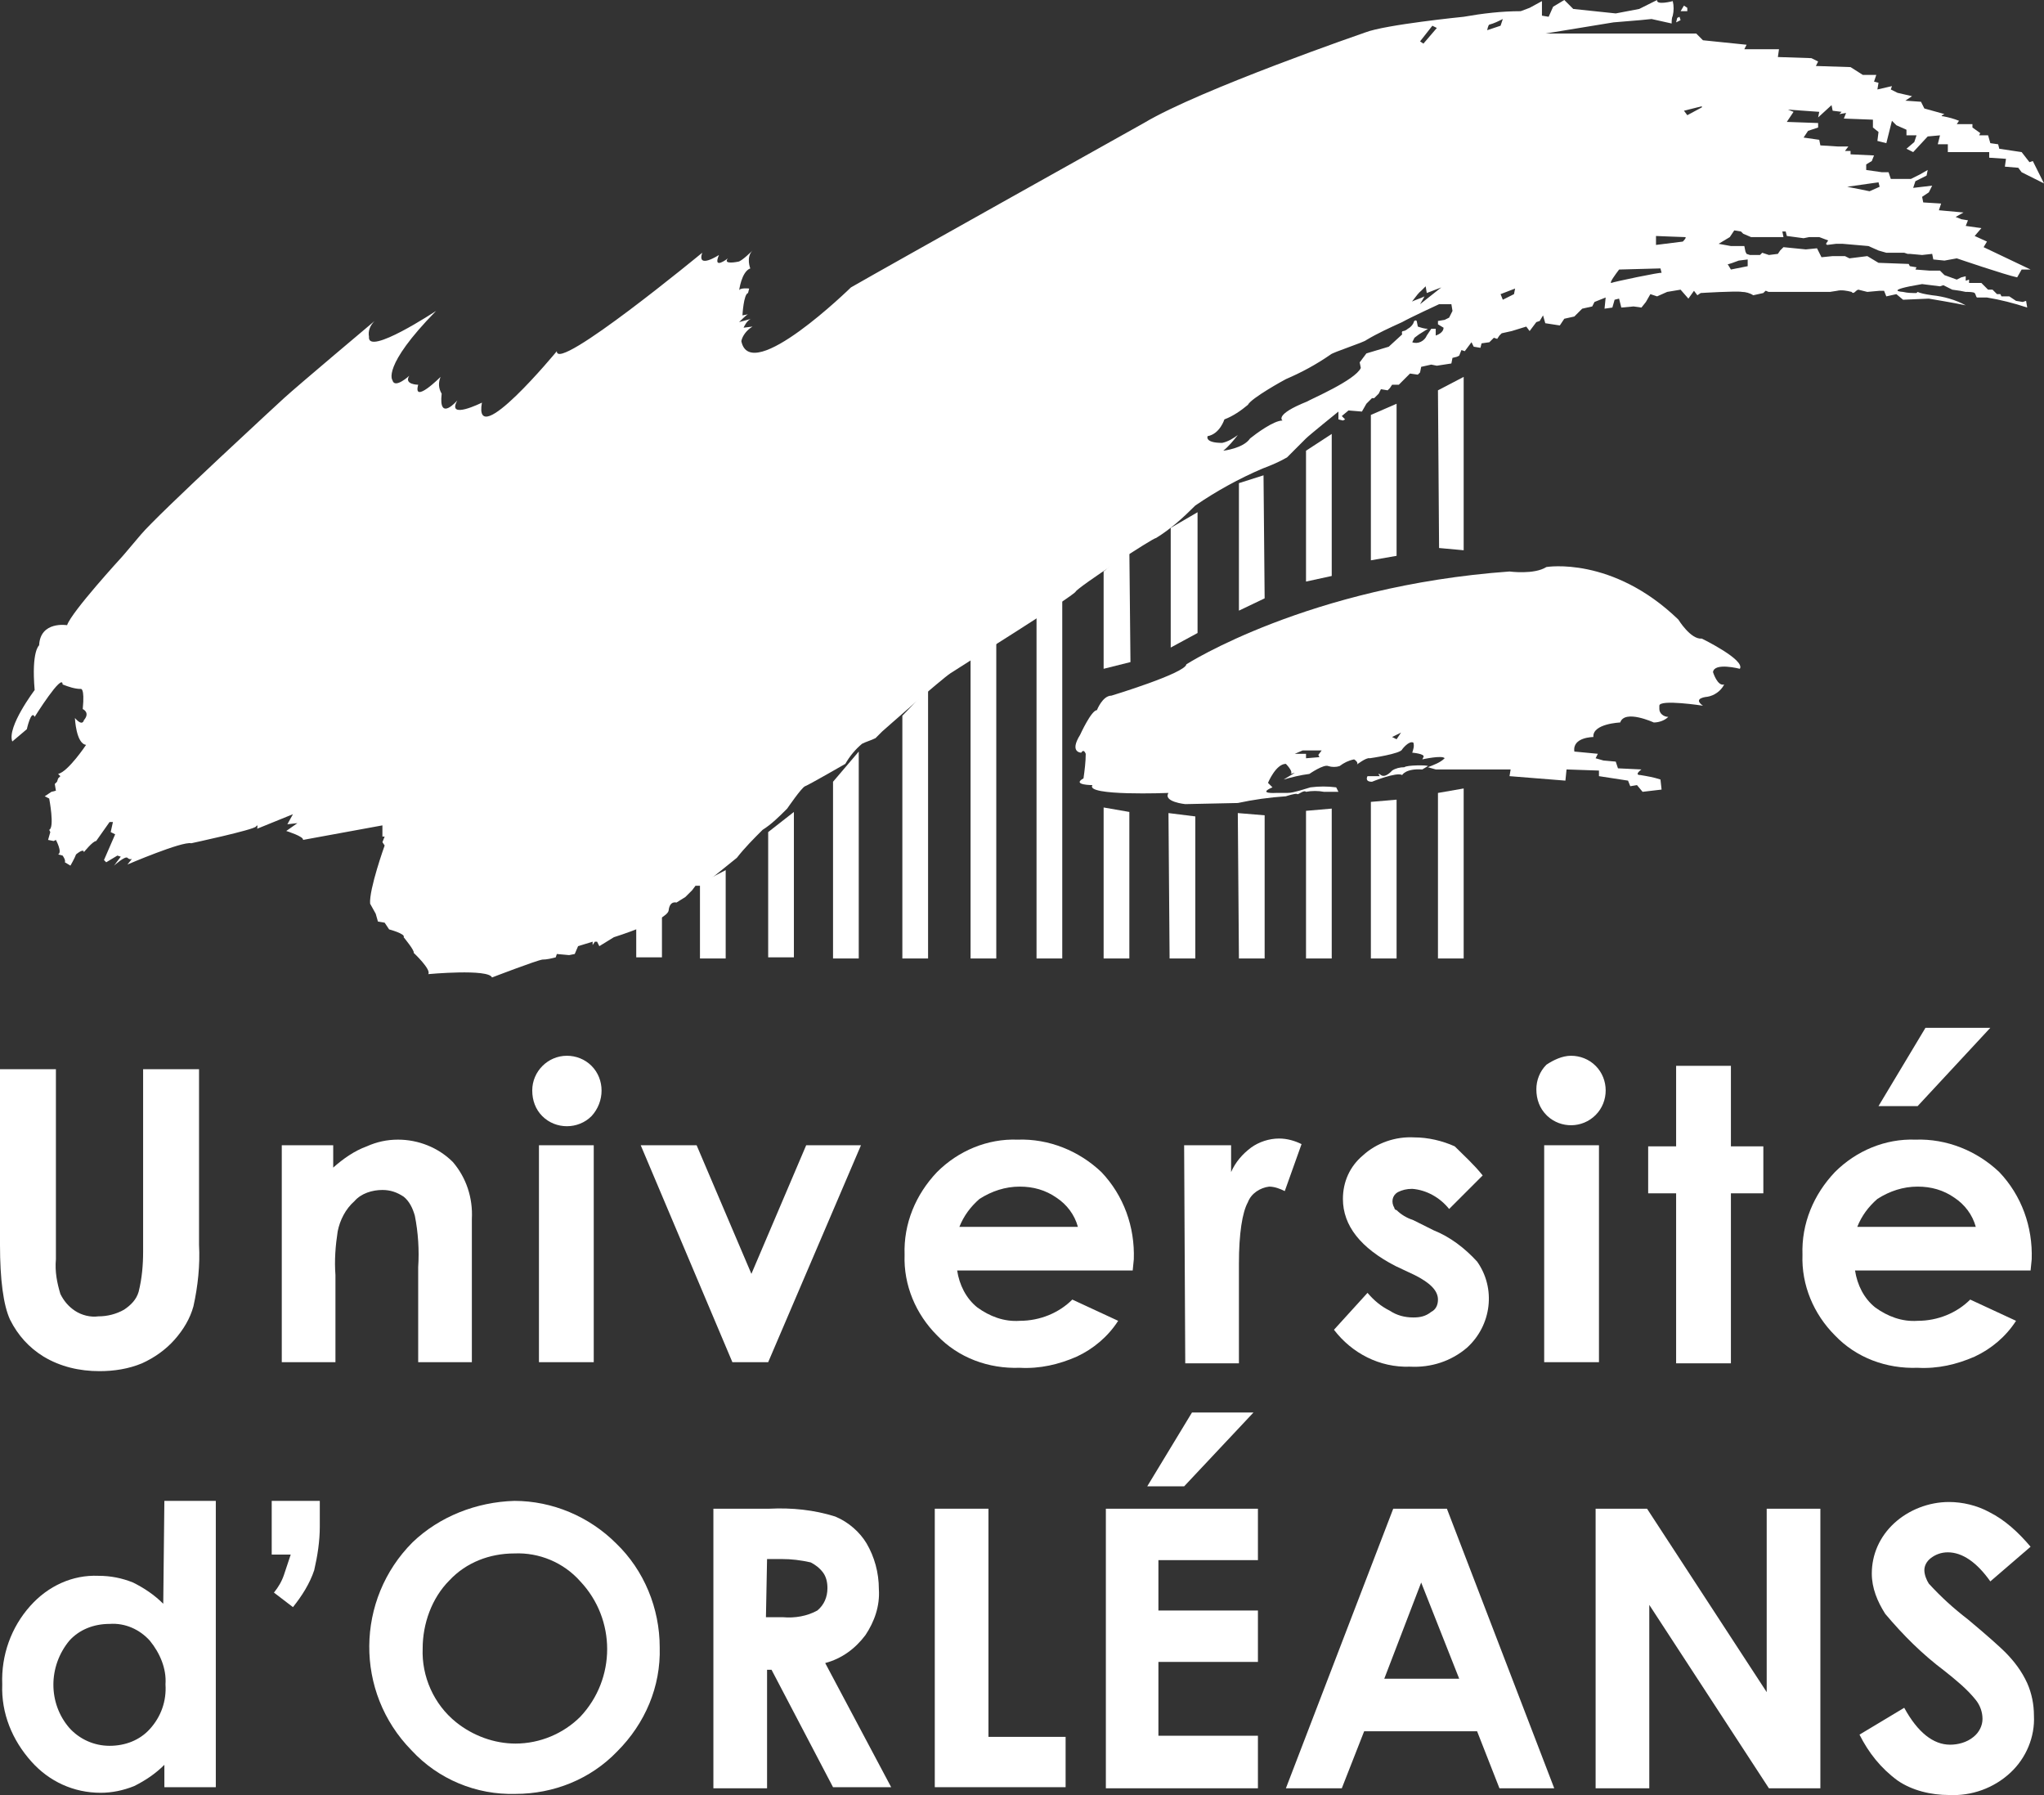 <?xml version="1.0" encoding="utf-8"?>
<!-- Generator: Adobe Illustrator 27.0.1, SVG Export Plug-In . SVG Version: 6.00 Build 0)  -->
<svg version="1.1" id="Calque_1" xmlns="http://www.w3.org/2000/svg" xmlns:xlink="http://www.w3.org/1999/xlink" x="0px" y="0px"
	 viewBox="0 0 182.8 160.5" style="enable-background:new 0 0 182.8 160.5;" xml:space="preserve">
<rect x="0" y="0" width="182.8" height="160.5" fill="#333333" stroke="none"/>
<style type="text/css">
	.st0{fill:#FFFFFF;}
</style>
<g id="Calque_2_00000178177741162001479280000002517269328816175537_">
	<g id="autre_police_CG_bold">
		<g id="logo_UO">
			<path class="st0" d="M155.6,59.8c0.5-0.8-3.4-2.7-3.4-2.7c-1,0.1-2.1-1.7-2.1-1.7c-5.9-5.7-11.8-4.7-11.8-4.7
				c-1.1,0.7-3.3,0.4-3.3,0.4c-18,1.3-28.9,8.3-28.9,8.3c-0.1,0.8-6.7,2.8-6.7,2.8c-0.8,0-1.3,1.3-1.3,1.3c-0.5,0-1.5,2.2-1.5,2.2
				c-1,1.6,0.1,1.6,0.1,1.6s0.2-0.4,0.4,0.1c0,0.7-0.1,1.5-0.2,2.2c-1.1,0.6,0.8,0.6,0.8,0.6c-0.7,1,6.8,0.7,6.8,0.7
				c-0.5,0.8,1.5,1,1.5,1l4.7-0.1c1.4-0.3,2.8-0.5,4.3-0.6c0,0,0.9-0.3,1-0.2s0.6-0.4,0.8-0.2c0.5-0.1,1.1-0.1,1.6,0h1.3l-0.2-0.4
				c-0.8-0.1-1.5-0.1-2.3,0c-0.3,0.1-0.7,0.2-1,0.3c-0.4,0.1-0.7,0.2-1.1,0.2h-0.6h-0.4c0,0-1.7,0.1-0.3-0.5l-0.4-0.4
				c0,0,0.7-1.7,1.6-1.7c0.2,0.2,0.7,0.8,0.4,0.9l0.4-0.1l-1,0.6c0.7-0.2,1.5-0.4,2.3-0.5c0,0,1.3-0.9,1.7-0.7c0.3,0.1,0.7,0.1,1,0
				c0.4-0.3,0.8-0.5,1.3-0.6c0,0,0.5,0.3,0.2,0.5c0,0,0.9-0.7,1.2-0.6c0,0,2.8-0.4,2.9-0.8c0,0,0.6-0.8,1-0.6c0.1,0.3,0,0.6-0.1,0.9
				c0,0,1.2,0.1,1,0.4l-0.1,0.2c0,0,1.8-0.4,2-0.1c-0.4,0.4-1,0.6-1.5,0.8l0.7,0.2h6.7l-0.1,0.6l5,0.4l0.1-1l2.9,0.1v0.5l2.6,0.4
				l0.2,0.5l0.6-0.1l0.5,0.6l1.7-0.2l-0.1-0.9c-0.6-0.2-1.2-0.3-1.8-0.4c-0.6,0,0.1-0.5,0.1-0.5l-2.1-0.1l-0.2-0.6l-1.1-0.1
				l-0.7-0.2l0.2-0.4l-2.1-0.2c-0.2-1.3,1.7-1.3,1.7-1.3c-0.1-1.2,2.4-1.3,2.4-1.3c0.4-1.2,3,0,3,0c0.5,0,1-0.2,1.3-0.5
				c-0.4,0-0.8-0.3-0.8-0.7c0-0.1,0-0.2,0-0.3c0-0.6,3.9,0,3.9,0c-1-0.7,0.4-0.8,0.4-0.8c0.6-0.1,1.2-0.5,1.5-1.1
				c-0.6,0.2-1-1.1-1-1.1C153.3,59.2,155.6,59.8,155.6,59.8z M118,67.7l-1.2,0.1v-0.4h-1l0.7-0.3h1.7l-0.3,0.4L118,67.7z
				 M124.9,66.1l-0.4-0.2l0.8-0.4L124.9,66.1z"/>
			<path class="st0" d="M125.6,68.6c-0.4,0-0.8,0.1-1.1,0.3c0,0-0.6,0.7-1,0.4s-0.1,0.1-0.1,0.1h-1.1c0,0-0.3,0.5,0.4,0.5
				c0,0,2.2-0.9,2.7-0.6c0,0,0.3-0.6,1.8-0.5l0.5-0.3C127.7,68.4,125.8,68.4,125.6,68.6z"/>
			<polygon class="st0" points="130.9,49.2 130.9,33.7 128.6,34.9 128.7,49 			"/>
			<polygon class="st0" points="130.9,70.5 130.9,85.7 128.6,85.7 128.6,70.9 			"/>
			<polygon class="st0" points="122.6,50.1 122.6,37.1 124.9,36.1 124.9,49.7 			"/>
			<polygon class="st0" points="124.9,71.5 124.9,85.7 122.6,85.7 122.6,71.7 			"/>
			<polygon class="st0" points="119.1,72.3 119.1,85.7 116.8,85.7 116.8,72.5 			"/>
			<polygon class="st0" points="116.8,52 116.8,40.3 119.1,38.8 119.1,51.5 			"/>
			<polygon class="st0" points="113.1,85.7 110.8,85.7 110.7,72.7 113.1,72.9 			"/>
			<polyline class="st0" points="110.8,43.2 110.8,54.6 113.1,53.5 113,42.5 110.8,43.2 			"/>
			<polygon class="st0" points="104.5,72.7 104.6,85.7 106.9,85.7 106.9,73 			"/>
			<polygon class="st0" points="98.7,72.2 98.7,85.7 101,85.7 101,72.6 			"/>
			<polyline class="st0" points="98.7,59.8 98.7,51.1 98.7,59.8 101.1,59.2 101,49.1 98.7,51.1 			"/>
			<polyline class="st0" points="92.7,54.8 92.7,85.7 95,85.7 95,53.4 			"/>
			<polyline class="st0" points="86.8,59 86.8,85.7 89.1,85.7 89.1,57.1 			"/>
			<polyline class="st0" points="80.7,64 80.7,85.7 83,85.7 83,61.6 			"/>
			<polyline class="st0" points="74.5,69.9 74.5,85.7 76.8,85.7 76.8,67.2 			"/>
			<polyline class="st0" points="68.7,74.4 68.7,85.6 71,85.6 71,72.6 			"/>
			<polyline class="st0" points="62.6,79 62.6,85.7 64.9,85.7 64.9,77.8 			"/>
			<polyline class="st0" points="56.9,82.5 56.9,85.6 59.2,85.6 59.2,81.3 			"/>
			<polyline class="st0" points="104.7,57.9 107.1,56.6 107.1,45.8 104.7,47.2 104.7,57.5 			"/>
			<path class="st0" d="M163.4,21.9l0.8-0.1h0.6l2.3,0.2l0.9,0.4l0.7,0.2l1,0l0.6,0l0.3,0.1l0.2,0l1.1,0.1l0.9-0.1l0.1,0.5l1,0.1
				l1.1-0.2c0,0,4.4,1.5,5.4,1.7l0.4-0.7h0.8l-4.2-2l0.3-0.5l-1.1-0.5l0.6-0.7l-1.4-0.2l0.2-0.5l-0.6-0.1l-0.5-0.2l0.7-0.4l-2.2-0.2
				l0.2-0.6l-1.6-0.1l-0.1-0.5l0.6-0.4l0.3-0.6l-1.7,0.2l0.2-0.6l1-0.5l0.1-0.5l-0.7,0.4l-0.8,0.4h-1.8l-0.2-0.6h-0.6l-1.4-0.2v-0.5
				l0.5-0.3l0.2-0.5l-2.1-0.1v-0.3H165l0.3-0.4h-0.9l-1.6-0.1l-0.1-0.5l-1.4-0.2l0.4-0.6l0.9-0.3v-0.4l-2.8-0.1l0.6-0.9l-0.5-0.2
				l2.8,0.2l-0.1,0.5l1.2-1.1l0.1,0.5l0.8,0.1l-0.2,0.2l0.6-0.1l-0.2,0.5l2.6,0.1v0.7l0.5,0.4l-0.1,0.8l0.8,0.2l0.5-2l0.4,0.4
				l0.9,0.4v0.5h0.9l-0.2,0.6l-0.7,0.6l0.6,0.3l1.3-1.4l1.1-0.1l-0.2,0.8h0.9v0.7h3.7v0.5l1.5,0.1l-0.1,0.7l1.2,0.1l0.3,0.4l2,1
				l-0.7-1.4l-0.3-0.6l-0.3,0.1l-0.7-0.9l-2-0.3l-0.1-0.4l-0.7-0.1l-0.2-0.7H177l0.1-0.2l-0.7-0.5v-0.3h-1.4l0.2-0.3
				c-0.5-0.2-0.9-0.3-1.4-0.4c-0.4,0,0.1-0.2,0.1-0.2l-1.8-0.5l-0.3-0.6l-1.4-0.1l0.6-0.4l-1.3-0.3l-0.4-0.2l-0.2-0.1l0.1-0.3
				L167.9,8l0.1-0.6l-0.4-0.1l0.2-0.6h-1.2L165.5,6l-3.1-0.1l0.2-0.4L162,5.2l-3-0.1l0.1-0.7H156l0.2-0.4l-3.9-0.4L151.7,3h-13.5
				l6.1-1l2.4-0.2l1-0.1l1.8,0.4c0-0.2,0-0.5,0.1-0.7c0.1-0.4,0.1-0.9,0-1.3c0,0-1.5,0.4-1.4-0.1l-1.6,0.8l-2.1,0.4l-3.8-0.4
				L139.9,0l-1,0.6l-0.4,0.9l-0.6-0.1V0.1l-1.1,0.6L136,1c-1.7,0-3.4,0.2-5.1,0.5c0,0-7,0.7-8.8,1.4c0,0-14.8,5.1-19.8,8.1
				c0,0-22.9,12.8-26.2,14.7c0,0-9,8.8-9.8,4.8c0.1-0.5,0.5-1,1-1.3l-0.8,0.1c0,0,0.3-0.7,0.7-0.8l-1.1,0.3c0,0,0.7-0.7,0.8-0.7
				l-0.5,0.1c0,0,0.1-1.9,0.5-2l0.1-0.4c0,0-0.9-0.1-0.9,0.2c0,0,0.2-1.7,1-2c0,0-0.4-1,0.2-1.6c0,0-1,1-1.3,1c0,0-1.4,0.3-0.9-0.3
				c0,0-1.4,1.1-0.8-0.3c0,0-2,1.3-1.5-0.2c0,0-13.1,10.8-13,8.8c0,0-7.5,9.1-6.7,4.6c0,0-3.2,1.6-2.2-0.2c0,0-1.7,2-1.4-0.6
				c-0.3-0.5-0.3-1-0.1-1.5c0,0-2.5,2.5-2,0.7c0,0-1.3,0-0.8-0.8c0,0-1.3,1.2-1.5,0.4c0,0-1-1.2,3.9-6.2c0,0-6.2,4.1-6,2.3
				c-0.1-0.5,0.1-1,0.5-1.4c0,0-6.9,5.8-8.1,6.9c0,0-11.2,10.3-12.8,12.2s-1.7,2-1.7,2s-4.5,4.9-4.9,6.1c0,0-2.4-0.4-2.5,1.8
				c0,0-0.7,0.5-0.4,4c0,0-2.5,3.3-2,4.6l1.3-1.1c0,0,0.4-1.8,0.7-1.1c0,0,2.5-4,2.5-2.9c0.5,0.2,1.1,0.4,1.6,0.4
				c0,0,0.4-0.2,0.2,1.8c0,0,0.7,0.3,0.1,1c0,0-0.1,0.6-0.8-0.2c0,0,0.1,2.3,1,2.4c0,0-1.6,2.4-2.5,2.6l0.2,0.2l-0.2,0.2l-0.1,0.3
				l-0.2,0.2l0.1,0.6l-0.4,0.1l-0.6,0.4l0.4,0.2c0,0,0.5,2.6,0,2.8l0.1,0.2l-0.2,0.7l0.5,0.1l0.2-0.1c0,0,0.6,1.1,0.2,1.3l0.4,0.1
				c0,0,0.3,0.4,0.2,0.6l0.5,0.3c0,0,0.4-0.7,0.5-1c0,0,0.7-0.6,0.7-0.2c0,0,0.8-1,1.1-1l1.2-1.7h0.3l-0.2,0.9l0.4,0.2l-1,2.3
				l0.2,0.2l1-0.6l0.3,0.1l-0.6,0.8c0,0,1-0.9,1.2-0.7s0.4,0.1,0.4,0.1l-0.4,0.5c0,0,4.9-2.1,5.7-1.9c0,0,5.6-1.2,5.8-1.5
				S23,74.1,23,74.1l3.2-1.3l-0.5,0.9l0.9-0.1l-1,0.7c0,0,1.6,0.5,1.5,0.8l7.1-1.3v1h0.2l-0.2,0.5l0.2,0.3c0,0-1.4,3.9-1.3,5.2
				l0.5,0.9l0.2,0.7l0.6,0.1l0.4,0.6c0,0,1.5,0.4,1.3,0.7c0,0,1,1.2,0.9,1.4c0,0,1.6,1.5,1.3,1.9c0,0,5.4-0.5,5.7,0.3
				c0,0,3.9-1.5,4.5-1.6c0.4,0,0.8-0.1,1.2-0.2l0.1-0.3l1.1,0.1l0.5-0.1l0.3-0.7l1.3-0.4v0.3l0.2-0.3h0.2l0.2,0.4l1.3-0.8
				c0,0,4.8-1.5,4.9-2.4s0.7-0.7,0.7-0.7l0.8-0.5l0.6-0.6l0.3-0.4h0.6l3.1-2.5c0.7-0.9,1.5-1.7,2.3-2.5c0.8-0.5,1.5-1.2,2.2-1.9
				c0,0,1.3-1.9,1.6-2s3.6-2,3.6-2c0.4-0.7,0.9-1.3,1.5-1.8c0.4-0.2,0.8-0.3,1.2-0.5l0.6-0.6c0,0,5.2-4.6,6.1-5.2s11-6.9,11.2-7.3
				s6.9-4.8,7.2-4.8c1.3-0.8,2.4-1.8,3.5-2.9c1.9-1.3,3.9-2.4,6-3.3c0.8-0.3,1.5-0.6,2.2-1l1.7-1.7c0.3-0.3,2.9-2.4,2.9-2.4v0.7
				l0.4,0.1l0.2-0.1l-0.3-0.3l0.6-0.5l1.2,0.1l0.4-0.7l0.5-0.5h0.2l0.4-0.4l0.2-0.4l0.6,0.1l0.2-0.2l0.2-0.3h0.6l1-1l0.7,0.1
				l0.2-0.2l0.1-0.5l0.9-0.2l0.5,0.1l1.3-0.2l0.1-0.5l0.4-0.1l0.2-0.1l0.2-0.5l0.3,0.1l0.3-0.4l0.3-0.4l0.2,0.4l0.6,0.1l0.1-0.4
				l0.7-0.1l0.4-0.4l0.3,0.1l0.2-0.3l0.2-0.2l0.9-0.2l1.3-0.4l0.3,0.4l0.6-0.8l0.3-0.1l0.3-0.5l0.2,0.7l1.3,0.2l0.4-0.6l0.9-0.2
				l0.7-0.7l0.9-0.2l0.2-0.4l1-0.4l-0.1,1l0.7-0.1l0.2-0.7l0.4-0.1l0.2,0.8l1.1-0.1l0.7,0.1l0.4-0.5l0.4-0.7l0.6,0.2l0.9-0.4
				l1.2-0.2l0.7,0.8l0.5-0.7l0.3,0.4l0.3-0.2c0,0,3.2-0.2,3.7-0.1c0.3,0,0.7,0.1,1,0.3l0.9-0.2l0.2-0.2c0.1,0,0.2,0.1,0.3,0.1
				c0.1,0,2,0,2.8,0s1.8,0,1.8,0h0.9c0,0-0.1,0,0.6-0.1c0.4-0.1,0.9,0,1.3,0.1c0,0,0.1,0.2,0.3,0s0.3-0.2,0.3-0.2l0.8,0.2l1.1-0.1
				h0.4l0.2,0.5l0.9-0.2l0.6,0.5l2.3-0.1c0,0,2.4,0.4,3.3,0.6c-0.9-0.5-2-0.8-3-0.9c-0.7-0.1-1.1-0.2-1.3-0.3c0,0,0,0-0.1,0.1
				c-0.4,0-0.8,0-1.2-0.1c0,0-1.9-0.1,1.7-0.7l1.6,0.2l0.3-0.1l0.6,0.3l0.2,0.1l0.7,0.1l0.5,0.1l0.2,0c0,0,0.5,0,0.6,0.1
				c0.1,0.1,0.1,0.3,0.2,0.4h0.3h0.6c1.2,0.2,2.4,0.5,3.6,0.9l-0.1-0.6l-0.3,0.1l-0.6-0.1l-0.6-0.4l-0.7,0l-0.1-0.2h-0.3l-0.4-0.4
				h-0.4l-0.3-0.3l-0.3-0.3h-1.1v-0.3l-0.3,0.1v-0.4l-0.4,0.1L175,25l-1.1-0.4l-0.4-0.4h-0.9l-1.3-0.1l0.1-0.2l-0.6-0.1l-0.1-0.2
				l-2.7-0.1l-1-0.6l-1.6,0.2l-0.4-0.2l-0.4,0h-0.7l-1,0.1l-0.4-0.8l-1,0.1l-2-0.2l-0.3,0.3l-0.2,0.3l-0.8,0.1l-0.6-0.2l-0.2,0.2
				l-0.9,0l-0.3-0.1l-0.1-0.2L156,22h-0.5h-0.7l-1.1-0.2l1-0.6l0.4-0.6l0.6,0.1l0.2,0.2l0.7,0.3h2.9l-0.1-0.5h0.3l0.1,0.4l1.5,0.2
				l0.5-0.1h0.9l0.8,0.3l-0.2,0.3L163.4,21.9z M168,16.3l0.1,0.4l-0.9,0.4l-2-0.4L168,16.3z M128.1,2.3l0.4,0.2l-1.2,1.4l-0.3-0.2
				L128.1,2.3z M127.1,26l0.4-0.4l0.1,0.6l1.3-0.5l-1.9,1.5l0.4-0.7c-0.4,0.2-0.8,0.3-1.2,0.5C126.1,27.3,126.7,26.3,127.1,26
				L127.1,26z M129.9,27.8l-0.3,0.6l-0.4,0.2l-0.6,0.1v0.3l0.5,0.3c0,0.5-0.7,0.7-0.7,0.7v-0.6H128l-0.4,0.6
				c-0.2,0.5-0.8,0.8-1.3,0.6c0,0,0,0,0,0l0.2-0.4l0.4-0.3l0.8-0.5c-0.3,0-0.6-0.1-0.9-0.2l-0.1-0.5c0,0-0.2-0.2-0.3,0.2
				c-0.1,0.2-0.3,0.4-0.5,0.5c-0.1,0.1-0.3,0.2-0.4,0.2c-0.2,0-0.1,0.3-0.1,0.3l-1.2,1.1l-2,0.6l-0.6,0.8l0.1,0.5
				c-0.5,1.1-4.5,2.8-4.8,3c-3,1.2-2.2,1.7-2.2,1.7c-0.8,0-2.4,1.2-2.9,1.6l0,0c-0.6,0.9-2.4,1.1-2.4,1.1c0.5-0.4,0.9-0.9,1.3-1.4
				c-0.4,0.3-0.9,0.6-1.4,0.7c-1.6,0-1.3-0.6-1.3-0.6c1.1-0.2,1.5-1.5,1.5-1.5c0.8-0.3,1.5-0.8,2.1-1.3c0.3-0.6,3.2-2.2,3.4-2.3
				c1.4-0.6,2.7-1.3,4-2.2c0.2-0.2,3-1.1,3.2-1.3c1-0.6,2.1-1.1,3.2-1.6c0.7-0.4,3.3-1.6,3.3-1.6l1.1,0L129.9,27.8z M134.2,2.3
				L133,2.7c0,0,0.1-0.5,0.2-0.5c0.4-0.1,0.8-0.3,1.2-0.5L134.2,2.3z M135.4,26.3l-1,0.5l-0.2-0.5l1.3-0.5L135.4,26.3z M144.1,25.3
				c-0.2,0,0.4-0.8,0.7-1.2l3.7-0.1l0.1,0.4C148.6,24.3,144.3,25.2,144.1,25.3L144.1,25.3z M150.5,21.6l-2.4,0.3v-0.8
				c0,0,2.4,0.1,2.6,0.1S150.5,21.6,150.5,21.6L150.5,21.6z M152.2,9.6l-1.3,0.7l-0.3-0.4l1.6-0.4L152.2,9.6z M155.5,23.3l0.8-0.1
				v0.6l-1.5,0.3l-0.3-0.5C154.5,23.7,155.2,23.4,155.5,23.3L155.5,23.3z"/>
			<polygon class="st0" points="150.9,0.7 150.6,0.5 150.3,1 150.9,1 			"/>
			<polygon class="st0" points="150.2,1.5 150,1.6 149.9,2 150.3,1.8 			"/>
			<path class="st0" d="M0,95.6h5v17c-0.1,1.1,0.1,2.1,0.4,3.1c0.3,0.6,0.7,1.1,1.3,1.5c0.6,0.4,1.4,0.6,2.1,0.5
				c0.8,0,1.6-0.2,2.3-0.6c0.6-0.4,1.1-0.9,1.3-1.6c0.3-1.2,0.4-2.4,0.4-3.6V95.6h5v15.7c0.1,1.8-0.1,3.7-0.5,5.5
				c-0.3,1.1-0.9,2.1-1.7,3c-0.8,0.9-1.8,1.6-2.9,2.1c-1.2,0.5-2.5,0.7-3.8,0.7c-1.8,0-3.5-0.4-5-1.3c-1.3-0.8-2.3-1.9-3-3.3
				c-0.6-1.3-0.9-3.6-0.9-6.7V95.6z"/>
			<path class="st0" d="M24.9,102.4h4.9v2c0.9-0.8,1.9-1.5,3-1.9c0.9-0.4,1.8-0.6,2.8-0.6c1.8,0,3.6,0.7,4.9,2
				c1.2,1.4,1.8,3.2,1.7,5.1v12.8h-4.8v-8.5c0.1-1.5,0-3.1-0.3-4.6c-0.2-0.7-0.5-1.3-1-1.7c-0.6-0.4-1.2-0.6-1.9-0.6
				c-0.9,0-1.9,0.3-2.5,1c-0.8,0.7-1.3,1.7-1.5,2.7c-0.2,1.3-0.3,2.6-0.2,3.9v7.8h-4.8V102.4z"/>
			<path class="st0" d="M50.7,94.4c0.8,0,1.6,0.3,2.2,0.9c1.2,1.2,1.2,3.2,0,4.5c-0.6,0.6-1.4,0.9-2.2,0.9c-0.8,0-1.6-0.3-2.2-0.9
				c-0.6-0.6-0.9-1.4-0.9-2.3C47.6,95.8,49,94.4,50.7,94.4L50.7,94.4z M48.2,102.4h4.9v19.4h-4.9V102.4z"/>
			<path class="st0" d="M57.3,102.4h5l4.9,11.5l4.9-11.5h4.9l-8.3,19.4h-3.2L57.3,102.4z"/>
			<path class="st0" d="M101.3,113.6H85.6c0.2,1.3,0.8,2.5,1.8,3.3c1.1,0.8,2.4,1.3,3.8,1.2c1.8,0,3.5-0.7,4.7-1.9l4.1,1.9
				c-0.9,1.4-2.2,2.5-3.7,3.2c-1.6,0.7-3.3,1.1-5.1,1c-2.8,0.1-5.5-0.9-7.4-2.9c-1.9-1.9-3-4.5-2.9-7.2c-0.1-2.8,1-5.4,2.9-7.4
				c1.9-1.9,4.5-3,7.2-2.9c2.8-0.1,5.5,1,7.5,2.9c2,2.1,3,4.9,2.9,7.8L101.3,113.6z M96.4,109.7c-0.3-1.1-1-2-1.9-2.6
				c-1-0.7-2.1-1-3.3-1c-1.3,0-2.5,0.4-3.6,1.1c-0.8,0.7-1.4,1.5-1.8,2.5L96.4,109.7z"/>
			<path class="st0" d="M105.9,102.4h4.2v2.4c0.4-0.9,1-1.6,1.8-2.2c0.7-0.5,1.6-0.8,2.5-0.8c0.7,0,1.4,0.2,2,0.5l-1.5,4.2
				c-0.4-0.2-0.9-0.4-1.4-0.4c-0.8,0.1-1.6,0.6-1.9,1.4c-0.5,0.9-0.8,2.8-0.8,5.5v1v7.9h-4.8L105.9,102.4z"/>
			<path class="st0" d="M132.6,105.1l-3,3c-0.8-1-2-1.7-3.3-1.8c-0.5,0-0.9,0.1-1.3,0.3c-0.5,0.3-0.6,0.9-0.3,1.4
				c0,0.1,0.1,0.2,0.2,0.2c0.4,0.4,0.9,0.7,1.5,0.9l1.8,0.9c1.5,0.6,2.8,1.6,3.9,2.8c1.7,2.4,1.3,5.7-0.9,7.7
				c-1.4,1.2-3.2,1.8-5.1,1.7c-2.7,0.1-5.2-1.2-6.8-3.3l3-3.3c0.6,0.7,1.2,1.2,2,1.6c0.6,0.4,1.3,0.6,2.1,0.6c0.6,0,1.1-0.1,1.6-0.5
				c0.4-0.2,0.6-0.6,0.6-1.1c0-0.8-0.7-1.5-2.1-2.2l-1.7-0.8c-3.1-1.6-4.7-3.6-4.7-6c0-1.5,0.6-2.9,1.8-3.9c1.2-1.1,2.9-1.7,4.6-1.6
				c1.2,0,2.5,0.3,3.6,0.8C130.9,103.3,131.8,104.1,132.6,105.1z"/>
			<path class="st0" d="M140.5,94.4c0.8,0,1.6,0.3,2.2,0.9c0.6,0.6,0.9,1.4,0.9,2.2c0,0.8-0.3,1.6-0.9,2.2c-1.2,1.2-3.1,1.2-4.3,0.1
				c0,0,0,0-0.1-0.1c-0.6-0.6-0.9-1.4-0.9-2.3c0-0.8,0.3-1.6,0.9-2.2C138.9,94.8,139.7,94.4,140.5,94.4z M138.1,102.4h4.9v19.4h-4.9
				L138.1,102.4z"/>
			<path class="st0" d="M149.9,95.3h4.9v7.2h2.9v4.2h-2.9v15.2h-4.9v-15.2h-2.5v-4.2h2.5V95.3z"/>
			<path class="st0" d="M181.6,113.6h-15.7c0.2,1.3,0.8,2.5,1.8,3.3c1.1,0.8,2.4,1.3,3.8,1.2c1.8,0,3.5-0.7,4.7-1.9l4.1,1.9
				c-0.9,1.4-2.2,2.5-3.7,3.2c-1.6,0.7-3.3,1.1-5.1,1c-2.8,0.1-5.5-0.9-7.4-2.9c-1.9-1.9-3-4.5-2.9-7.2c-0.1-2.8,1-5.4,2.9-7.4
				c1.9-1.9,4.5-3,7.2-2.9c2.8-0.1,5.5,1,7.5,2.9c2,2.1,3,4.9,2.9,7.8L181.6,113.6z M176.7,109.7c-0.3-1.1-1-2-1.9-2.6
				c-1-0.7-2.1-1-3.3-1c-1.3,0-2.5,0.4-3.6,1.1c-0.8,0.7-1.4,1.5-1.8,2.5L176.7,109.7z M172.2,91.9h5.8l-6.5,7h-3.5L172.2,91.9z"/>
			<path class="st0" d="M14.7,134.2h4.6v25.6h-4.6v-2c-0.8,0.8-1.7,1.4-2.7,1.9c-1,0.4-2,0.6-3,0.6c-2.4,0-4.6-1-6.2-2.8
				c-1.7-1.9-2.7-4.3-2.6-6.9c-0.1-2.6,0.8-5.1,2.5-7c1.6-1.8,3.8-2.8,6.1-2.7c1.1,0,2.1,0.2,3.1,0.6c1,0.5,1.9,1.1,2.7,1.9
				L14.7,134.2z M9.8,145.2c-1.4,0-2.7,0.5-3.6,1.5c-1.9,2.3-1.9,5.6,0,7.8c0.9,1,2.2,1.6,3.6,1.6c1.4,0,2.7-0.5,3.6-1.5
				c1-1.1,1.5-2.5,1.4-4c0.1-1.4-0.5-2.8-1.4-3.9C12.5,145.7,11.2,145.1,9.8,145.2z"/>
			<path class="st0" d="M24.3,134.2h4.3v2.3c0,1.3-0.2,2.6-0.5,3.9c-0.4,1.2-1.1,2.3-1.9,3.3l-1.7-1.3c0.4-0.5,0.7-1,0.9-1.6
				c0.2-0.6,0.4-1.2,0.6-1.8h-1.7V134.2z"/>
			<path class="st0" d="M46,134.2c3.4,0,6.7,1.4,9.1,3.8c2.5,2.4,3.9,5.8,3.9,9.3c0.1,3.5-1.3,6.8-3.8,9.3c-2.4,2.5-5.7,3.8-9.1,3.8
				c-3.5,0.1-6.9-1.3-9.3-3.9c-5.1-5.2-5-13.5,0.1-18.6C39.3,135.6,42.6,134.3,46,134.2z M46,138.9c-2.2,0-4.3,0.8-5.8,2.4
				c-1.6,1.6-2.4,3.9-2.4,6.1c-0.1,2.5,1,5,3,6.6c1.5,1.2,3.4,1.9,5.3,1.9c2.2,0,4.3-0.9,5.8-2.4c3.2-3.4,3.2-8.7,0-12.1
				C50.4,139.7,48.2,138.8,46,138.9z"/>
			<path class="st0" d="M63.8,134.9h5c2-0.1,4,0.1,5.9,0.7c1.2,0.5,2.2,1.4,2.8,2.4c0.7,1.2,1.1,2.6,1.1,4.1
				c0.1,1.5-0.4,2.9-1.2,4.1c-0.9,1.2-2.1,2.1-3.6,2.5l5.9,11.1h-5.2L69,149.3h-0.4v10.6h-4.8V134.9z M68.5,144.6H70
				c1.1,0.1,2.2-0.1,3.1-0.6c0.6-0.5,0.9-1.2,0.9-2c0-0.5-0.1-1-0.4-1.4c-0.3-0.4-0.7-0.7-1.1-0.9c-0.9-0.2-1.7-0.3-2.6-0.3h-1.3
				L68.5,144.6z"/>
			<path class="st0" d="M83.6,134.9h4.8v20.4h6.9v4.5H83.6V134.9z"/>
			<path class="st0" d="M98.9,134.9h13.6v4.6h-8.9v4.5h8.9v4.6h-8.9v6.6h8.9v4.7H98.9V134.9z M106.6,126.3h5.5l-6.2,6.6h-3.3
				L106.6,126.3z"/>
			<path class="st0" d="M124.6,134.9h4.8l9.6,25h-4.9l-2-5.1H122l-2,5.1h-5L124.6,134.9z M127.1,141.5l-3.3,8.6h6.7L127.1,141.5z"/>
			<path class="st0" d="M142.7,134.9h4.6l10.7,16.4v-16.4h4.8v25h-4.6l-10.7-16.4v16.4h-4.8L142.7,134.9z"/>
			<path class="st0" d="M181.6,138.3l-3.6,3.1c-1.2-1.7-2.5-2.6-3.8-2.6c-0.6,0-1.1,0.2-1.5,0.5c-0.4,0.3-0.6,0.7-0.6,1.1
				c0,0.4,0.2,0.9,0.4,1.2c1.1,1.2,2.2,2.2,3.5,3.2c1.8,1.5,2.9,2.5,3.3,2.9c0.8,0.8,1.5,1.7,2,2.8c0.4,0.9,0.6,1.9,0.6,2.9
				c0.1,1.9-0.7,3.8-2.1,5.1c-1.5,1.4-3.5,2.1-5.5,2c-1.6,0-3.3-0.4-4.6-1.3c-1.5-1.1-2.6-2.5-3.4-4.1l4-2.4
				c1.2,2.2,2.6,3.3,4.1,3.3c0.7,0,1.5-0.2,2.1-0.7c0.5-0.4,0.8-1,0.8-1.6c0-0.6-0.2-1.2-0.6-1.7c-0.8-1-1.8-1.8-2.8-2.6
				c-2-1.5-3.7-3.2-5.3-5.1c-0.7-1.1-1.2-2.3-1.2-3.6c0-1.7,0.7-3.3,2-4.5c1.3-1.2,3.1-1.9,4.9-1.9c1.2,0,2.5,0.3,3.6,0.9
				C179.3,135.9,180.5,137,181.6,138.3z"/>
		</g>
	</g>
</g>
</svg>
